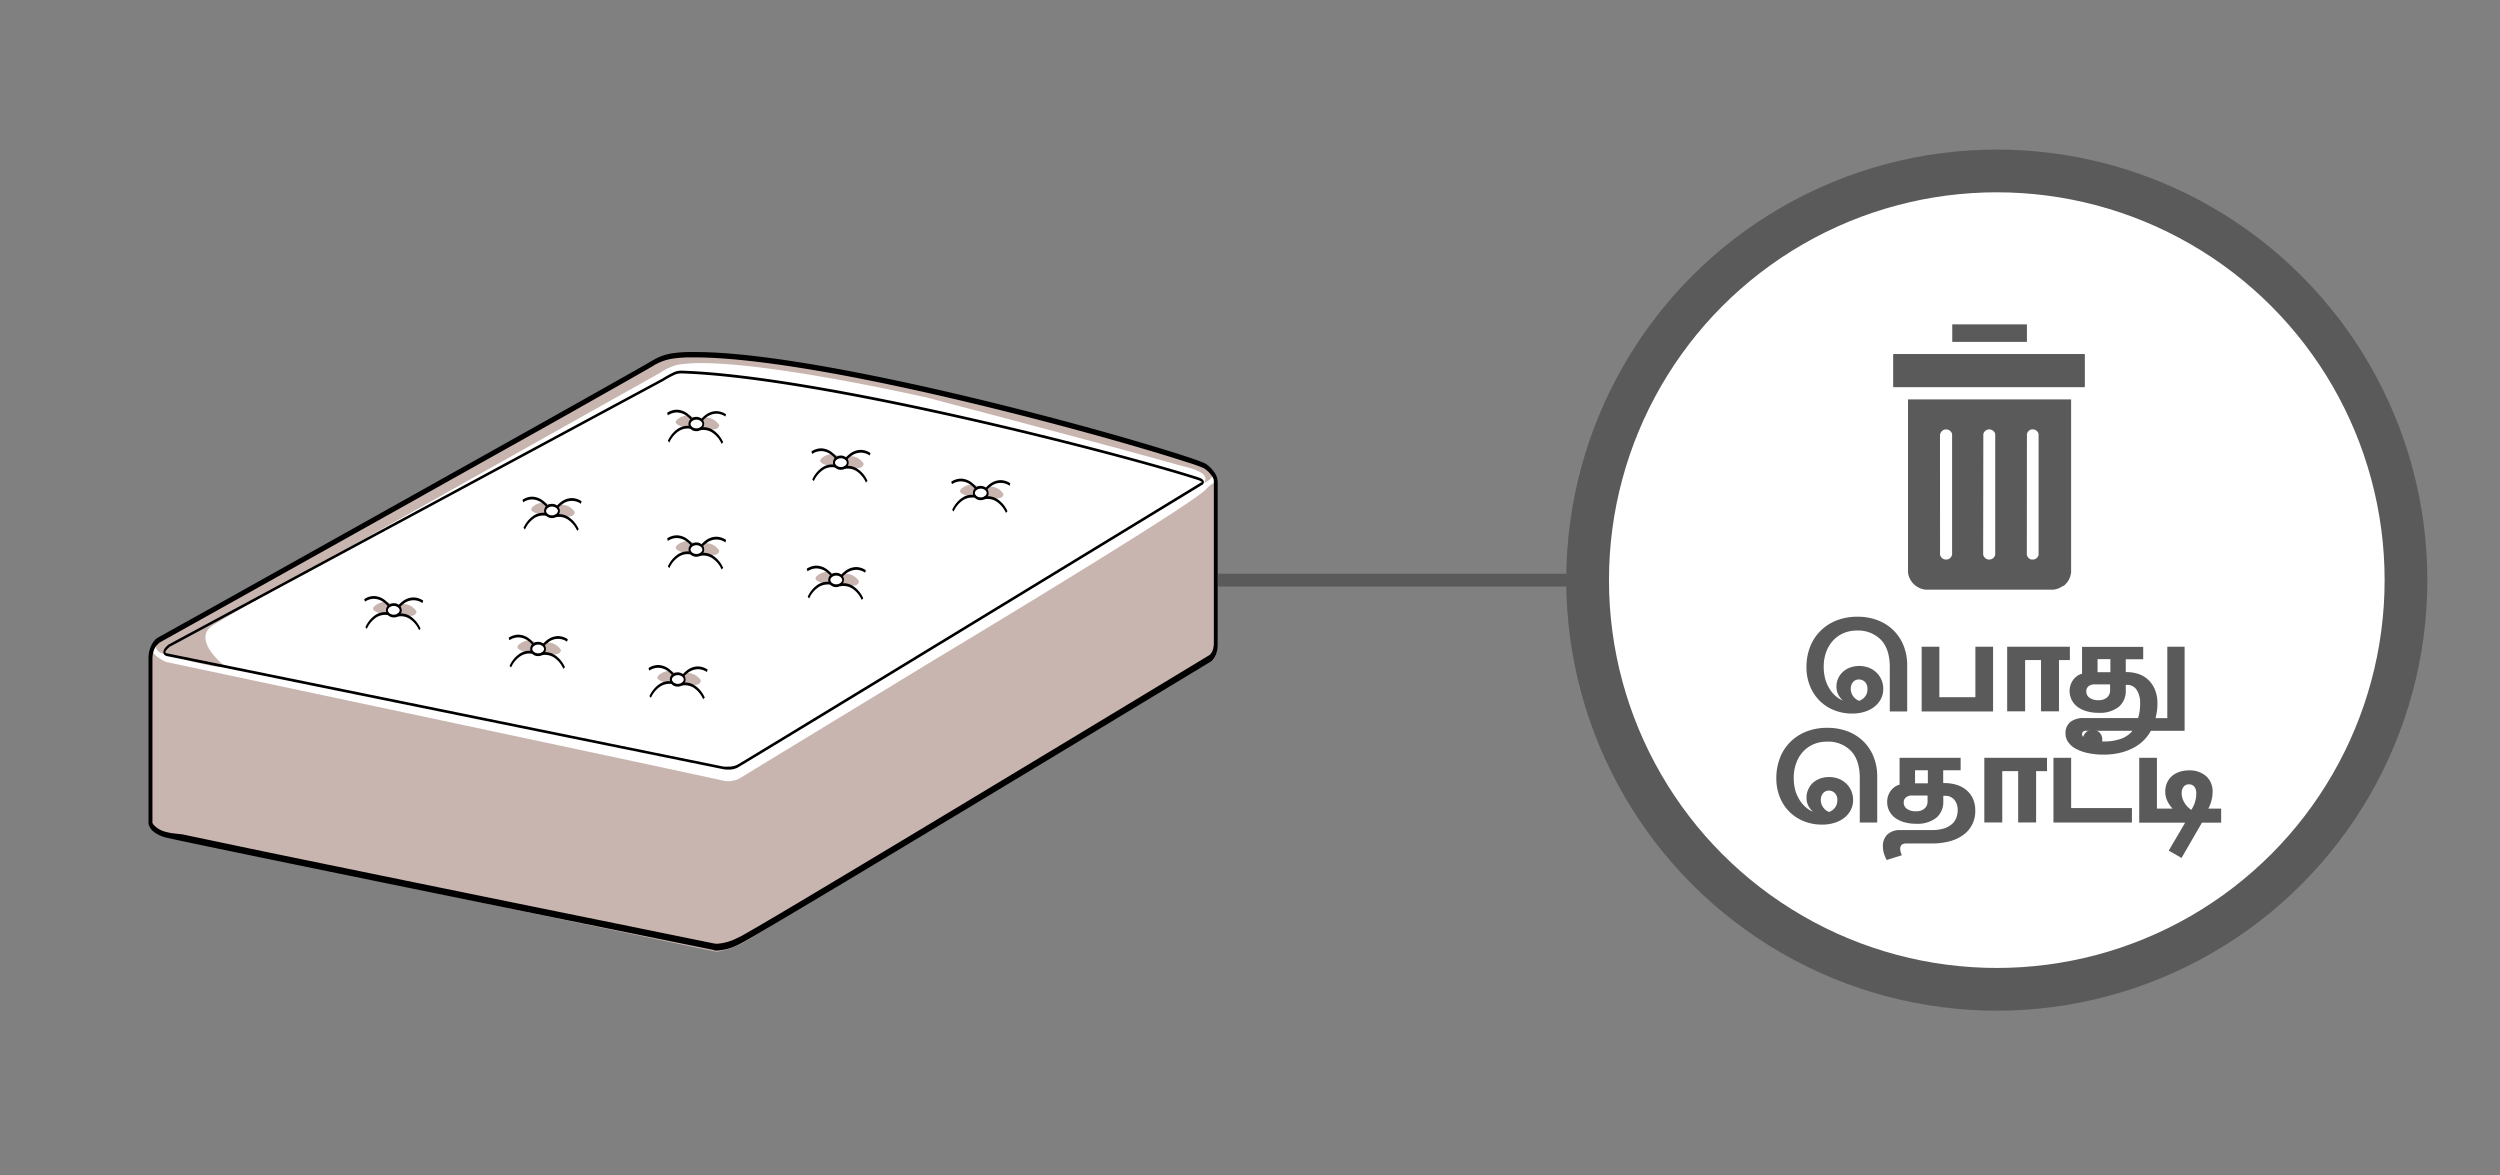 <svg xmlns="http://www.w3.org/2000/svg" xmlns:xlink="http://www.w3.org/1999/xlink" viewBox="0 0 585 275"><rect x="0" y="0" width="585" height="275" fill="#808080" stroke="none"/><defs><style>.cls-1{fill:#5a5a5a;}.cls-2,.cls-5{fill:#fff;}.cls-3{fill:#c9b5af;}.cls-4{fill:none;stroke-width:3px;}.cls-4,.cls-5{stroke:#5a5a5a;stroke-miterlimit:10;}.cls-5{stroke-width:10px;}.cls-6{clip-path:url(#clip-path);}</style><clipPath id="clip-path"><rect class="cls-1" x="443.04" y="82.86" width="44.76" height="7.74"/></clipPath></defs><title>3.whattodo 585x275px-22</title><g id="Layer_74" data-name="Layer 74"><path class="cls-2" d="M36.93,149.92s-1.85,1.1-1.78,4.44,0,38.23,0,38.23.22,1.72,3.52,2.69,128.39,26.38,128.39,26.38,1.37.75,6-1.4,110.2-66.09,110.2-66.09,1.36-.81,1.33-3.55V112.84s.33-1.56-2.37-3.63-87-26.62-120.5-26.19c-2.19,0-5.8.07-8.68,1.84C148.66,87.55,36.93,149.92,36.93,149.92Z"/><path class="cls-3" d="M35.38,193.23s1,2.06,2.73,2.38,129.61,27.13,129.61,27.13a21.74,21.74,0,0,0,6-2.05c2.37-1.4,110.21-66.28,110.21-66.28s1.08-1,.92-4.68-.11-36.25-.11-36.25-.21-1.5-2.53,1c-3.48,3.85-63.71,40-63.71,40l-45.64,27.78a5.81,5.81,0,0,1-3.71.4c-1.85-.53-130.3-27.77-130.3-27.77s-3.13-1.37-3.29-2.87a18.37,18.37,0,0,0-.24,5.05C35.63,163.36,35.38,193.23,35.38,193.23Z"/><path class="cls-3" d="M52.25,155.57s-7.46-6-2.44-9.26S154.46,87.25,154.46,87.25a12.77,12.77,0,0,1,4-1.86C171.94,82.78,217,93.06,217,93.06s44.34,11.65,58.53,15.69c2.08.59,8.11,1.67,6.17,4.25,0,0,2.33-.7,2.05-2.53,0,0-.11-1.61-8.65-3.66,0,0-82.75-25-115-23.76a12.91,12.91,0,0,0-6.3,1.61L36.82,150.3s-1.51,2.15,2.15,2.9C39,153.2,54,157.51,52.25,155.57Z"/><path d="M36.93,149.92l-.16-.6a3.62,3.62,0,0,0-1,1.07,5.39,5.39,0,0,0-.7,1.5,7.55,7.55,0,0,0-.32,2.28v.21h0c0,.59,0,2.24,0,4.54s0,5.23,0,8.41c0,5.57,0,11.88,0,16.8,0,2.46,0,4.58,0,6.07v2.51a2.17,2.17,0,0,0,.14.5,3.61,3.61,0,0,0,1,1.36,7.39,7.39,0,0,0,2.7,1.35l.68.16c2.59.6,11.86,2.53,24.32,5.1C101,208.89,167,222.3,167,222.3l0-.64-.15.6a2,2,0,0,0,1,.17,13,13,0,0,0,5.26-1.55l.74-.39c2.61-1.44,10.74-6.25,21.49-12.68,32.25-19.29,88-53,88-53h0a2.73,2.73,0,0,0,.82-.88,5.22,5.22,0,0,0,.54-1.26,7.35,7.35,0,0,0,.24-1.91v-.11h0V112.84h-.43l.41.19a2,2,0,0,0,0-.37,3.66,3.66,0,0,0-.47-1.68,7.76,7.76,0,0,0-2.15-2.35l-.23-.15c-.35-.18-1-.42-1.84-.75-3.31-1.19-10.34-3.37-19.53-6C247,97.85,228.36,93,210.21,89.14s-35.79-6.77-47.63-6.77h-.89a28.32,28.32,0,0,0-4.12.27,12.35,12.35,0,0,0-4.72,1.62l-2,1.16c-7.93,4.53-36.45,20.51-63,35.34L52.37,140.61,41,146.94l-3.15,1.76-1.1.61h0l.16.6.15.61S65,134.93,93.49,119c14.24-8,28.61-16,39.7-22.23L146.92,89l4.22-2.4c1.06-.6,1.75-1,2-1.18a12.06,12.06,0,0,1,4.48-1.53,28.35,28.35,0,0,1,4-.26h.88c8.49,0,20,1.51,32.65,3.8,18.89,3.45,40.12,8.66,56.87,13.2,8.37,2.27,15.63,4.38,20.91,6,2.64.81,4.78,1.51,6.33,2,.77.27,1.4.5,1.85.68.23.09.41.18.55.24l.25.14a6.75,6.75,0,0,1,1.87,2,3.48,3.48,0,0,1,.24.6,1.66,1.66,0,0,1,0,.27v0h0l.2,0-.19-.09a.18.18,0,0,0,0,0l.2,0-.19-.09,0,.1v37.89h0v.09a5.34,5.34,0,0,1-.18,1.42,3,3,0,0,1-.57,1.14,1.21,1.21,0,0,1-.24.23.22.22,0,0,1-.06.05h0l.1.37-.1-.37h0l.1.37-.1-.37h0l-.31.19c-3.1,1.87-29.46,17.83-55.6,33.57-13.07,7.88-26.09,15.7-36.11,21.68-5,3-9.28,5.52-12.43,7.37-1.58.93-2.87,1.68-3.84,2.23s-1.62.92-1.88,1a12.46,12.46,0,0,1-5,1.5,2.2,2.2,0,0,1-.57-.06l-.1,0h0l-.06.29.07-.29h0l-.06.29.07-.29,0,0h-.05l-19.6-4c-17.66-3.59-44.24-9-66.71-13.62-11.24-2.3-21.45-4.4-29-6l-9.14-1.92L40,194.94l-1.23-.29A5.61,5.61,0,0,1,36,193.06a2.06,2.06,0,0,1-.34-.53.33.33,0,0,1,0-.1h0l-.19.09.19-.06v0l-.19.09.19-.06-.42.13h.43s0-14.12,0-25.26c0-3.18,0-6.12,0-8.42s0-3.94,0-4.57h0v-.17a6,6,0,0,1,.24-1.74,3.85,3.85,0,0,1,.81-1.49,2.49,2.49,0,0,1,.34-.33l.09-.07,0,0h0l-.07-.25.07.25h0l-.07-.25.07.25-.16-.6.15.61Z"/><path d="M39.55,151.1l-.1-.28a4.25,4.25,0,0,0-.57.52,3.16,3.16,0,0,0-.42.53,1.87,1.87,0,0,0-.15.32,1.3,1.3,0,0,0-.07.41,1,1,0,0,0,.06.34.87.87,0,0,0,.28.37,1.39,1.39,0,0,0,.44.21h0L169.28,180h0a6.59,6.59,0,0,0,1.12.09,4.9,4.9,0,0,0,2.13-.42l.14-.09c1.13-.65,8.46-5.1,18.84-11.41,31.13-18.93,89.61-54.6,89.61-54.6l-.08-.3.06.31a1.48,1.48,0,0,0,.26-.15,1.25,1.25,0,0,0,.2-.2.68.68,0,0,0,.09-.17.67.67,0,0,0,.05-.26.7.7,0,0,0-.12-.4,1.21,1.21,0,0,0-.44-.39,5.2,5.2,0,0,0-.84-.35c-8.82-2.85-30.86-8.83-54.79-14.23s-49.75-10.2-66.14-10.7h-.1a4.16,4.16,0,0,0-1.74.45,25.41,25.41,0,0,0-2.5,1.38l.08.3-.07-.3L39.46,150.81h0l.1.28.07.31L155.19,89.16h0a24.86,24.86,0,0,1,2.46-1.36,3.85,3.85,0,0,1,1.62-.42h.09c16.35.5,42.16,5.3,66.09,10.69s45.95,11.37,54.76,14.22a3.22,3.22,0,0,1,.92.42.61.61,0,0,1,.14.13h0l.06,0h-.07v0l.06,0h0l-.06-.06v.06h.07l-.06-.06v0h0v0a.85.85,0,0,1-.17.14l-.09,0H281l-16.79,10.24c-15.11,9.21-37.82,23.06-56.87,34.65l-24.42,14.86-7.52,4.56-2.12,1.28-.6.35-.25.14a4.56,4.56,0,0,1-2,.39,7.47,7.47,0,0,1-.77,0l-.23,0h-.07l0,.32,0-.32L39.09,152.88l0,.32,0-.31a.83.83,0,0,1-.39-.21l0-.06v0a.24.24,0,0,1,0-.1,1.27,1.27,0,0,1,.21-.36,3.48,3.48,0,0,1,.48-.52l.19-.17.06,0,0,0-.1-.29.07.31Z"/><path class="cls-3" d="M97.46,143.07s0,1.05-1.37,1.05-6.14-.44-6.14-.44-2-.21-2.58-1,2.13-2.22,3.34-1.74,1.94,1,2.88.49A3.65,3.65,0,0,1,97.46,143.07Z"/><ellipse class="cls-2" cx="92.12" cy="142.82" rx="1.61" ry="1.35"/><path d="M93.73,142.82h-.21a.68.68,0,0,1-.09.32,1.15,1.15,0,0,1-.49.49,1.66,1.66,0,0,1-.82.21,1.58,1.58,0,0,1-1-.36,1,1,0,0,1-.28-.34.66.66,0,0,1-.08-.32.67.67,0,0,1,.08-.33,1.21,1.21,0,0,1,.49-.49,1.7,1.7,0,0,1,.83-.21,1.62,1.62,0,0,1,1,.36,1,1,0,0,1,.28.34.68.68,0,0,1,.09.33H94a1.63,1.63,0,0,0-.17-.72,1.7,1.7,0,0,0-.68-.7,2,2,0,0,0-1-.25,2,2,0,0,0-1.25.43,1.62,1.62,0,0,0-.58,1.24,1.56,1.56,0,0,0,.17.72,1.67,1.67,0,0,0,.68.69,2,2,0,0,0,1,.25,1.91,1.91,0,0,0,1.24-.43,1.74,1.74,0,0,0,.42-.51,1.7,1.7,0,0,0,.17-.72Z"/><path d="M98.4,147.09A6.65,6.65,0,0,0,96,144.18a4.14,4.14,0,0,0-2.18-.63,3.18,3.18,0,0,0-.87.11l.08.63h0a3.38,3.38,0,0,1,.78-.09,3.85,3.85,0,0,1,2,.58,6.07,6.07,0,0,1,2.26,2.69l.35-.38Z"/><path d="M99,140.52a4.17,4.17,0,0,0-2.27-.72,4.28,4.28,0,0,0-2.63,1,5.61,5.61,0,0,0-1,1l.29.48h0a5.5,5.5,0,0,1,1-.94,3.63,3.63,0,0,1,4.47-.21l.17-.59Z"/><path d="M91.12,141.47a5.47,5.47,0,0,0-1-1,4.34,4.34,0,0,0-2.63-1,4.08,4.08,0,0,0-2.26.73l.17.59a3.79,3.79,0,0,1,2.09-.67,4,4,0,0,1,2.43.92,6.39,6.39,0,0,1,.68.63,2,2,0,0,1,.17.2l0,.06h0l.29-.47Z"/><path d="M91,143.34a3.4,3.4,0,0,0-.88-.11,4.21,4.21,0,0,0-2.18.62,6.67,6.67,0,0,0-2.44,2.92l.34.38a6.23,6.23,0,0,1,2.26-2.7,3.92,3.92,0,0,1,2-.57,2.75,2.75,0,0,1,.58.05l.16,0h0l.09-.63Z"/><path class="cls-3" d="M131.26,152.11s0,1-1.37,1-6.13-.44-6.13-.44-2-.2-2.59-1,2.13-2.22,3.34-1.74,1.94,1.05,2.88.49A3.65,3.65,0,0,1,131.26,152.11Z"/><ellipse class="cls-2" cx="125.92" cy="151.86" rx="1.61" ry="1.35"/><path d="M127.53,151.86h-.21a.75.75,0,0,1-.09.33,1.16,1.16,0,0,1-.48.48,1.7,1.7,0,0,1-.83.21,1.63,1.63,0,0,1-1-.35,1.4,1.4,0,0,1-.28-.34.72.72,0,0,1-.08-.33.7.7,0,0,1,.08-.33,1.21,1.21,0,0,1,.49-.49,1.7,1.7,0,0,1,.83-.21,1.67,1.67,0,0,1,1,.36.94.94,0,0,1,.27.34.71.71,0,0,1,.09.33h.43a1.63,1.63,0,0,0-.17-.72,1.7,1.7,0,0,0-.68-.7,2,2,0,0,0-1-.25,2,2,0,0,0-1.25.43,1.63,1.63,0,0,0-.41.52,1.5,1.5,0,0,0-.17.72,1.56,1.56,0,0,0,.17.72,1.76,1.76,0,0,0,.68.7,2,2,0,0,0,1,.25,1.9,1.9,0,0,0,1.24-.44,1.74,1.74,0,0,0,.42-.51,1.7,1.7,0,0,0,.17-.72Z"/><path d="M132.2,156.13a6.65,6.65,0,0,0-2.45-2.91,4.21,4.21,0,0,0-2.18-.62,3.48,3.48,0,0,0-.87.1l.09.64h0a2.61,2.61,0,0,1,.78-.1,3.85,3.85,0,0,1,2,.58,6.07,6.07,0,0,1,2.26,2.69l.35-.38Z"/><path d="M132.83,149.56a4.17,4.17,0,0,0-2.27-.72,4.36,4.36,0,0,0-2.63,1,5.61,5.61,0,0,0-1,1l.29.48h0a4.82,4.82,0,0,1,1-.95,3.63,3.63,0,0,1,4.47-.21l.17-.59Z"/><path d="M124.92,150.51a5.61,5.61,0,0,0-1-1,4.25,4.25,0,0,0-2.63-1,4.14,4.14,0,0,0-2.26.72l.17.59a3.79,3.79,0,0,1,2.09-.67,4,4,0,0,1,2.43.92,6.39,6.39,0,0,1,.68.63l.18.2,0,.06h0l.29-.48Z"/><path d="M124.75,152.38a3.27,3.27,0,0,0-.87-.11,4.17,4.17,0,0,0-2.19.63,6.58,6.58,0,0,0-2.44,2.91l.35.38a6,6,0,0,1,2.26-2.69,3.81,3.81,0,0,1,2-.58,2.72,2.72,0,0,1,.57.05l.16,0h0l.09-.63Z"/><path class="cls-3" d="M164,159.22s0,1.05-1.37,1.05-6.14-.45-6.14-.45-2-.2-2.58-1,2.12-2.22,3.34-1.73,1.93,1,2.87.48A3.68,3.68,0,0,1,164,159.22Z"/><ellipse class="cls-2" cx="158.64" cy="158.96" rx="1.61" ry="1.35"/><path d="M160.26,159H160a.7.7,0,0,1-.08.33,1.27,1.27,0,0,1-.49.49,1.7,1.7,0,0,1-.83.2,1.56,1.56,0,0,1-1-.35,1,1,0,0,1-.28-.34.71.71,0,0,1-.09-.33.75.75,0,0,1,.09-.33,1.19,1.19,0,0,1,.49-.48,1.66,1.66,0,0,1,.82-.21,1.63,1.63,0,0,1,1,.35,1.2,1.2,0,0,1,.28.34.72.72,0,0,1,.08.33h.43a1.56,1.56,0,0,0-.17-.72,1.64,1.64,0,0,0-.68-.7,2,2,0,0,0-1-.25,1.91,1.91,0,0,0-1.24.44,1.74,1.74,0,0,0-.42.51,1.7,1.7,0,0,0-.17.72,1.63,1.63,0,0,0,.17.72,1.7,1.7,0,0,0,.68.7,2,2,0,0,0,1,.25,2,2,0,0,0,1.25-.43,1.62,1.62,0,0,0,.58-1.24Z"/><path d="M164.92,163.24a6.67,6.67,0,0,0-2.44-2.92,4.24,4.24,0,0,0-2.19-.62,2.84,2.84,0,0,0-.87.11l.09.63h0a3,3,0,0,1,.78-.09,3.93,3.93,0,0,1,2,.57,6.17,6.17,0,0,1,2.25,2.69l.35-.37Z"/><path d="M165.55,156.67a4.08,4.08,0,0,0-2.26-.73,4.31,4.31,0,0,0-2.63,1,5.47,5.47,0,0,0-1,1l.29.47h0a5.49,5.49,0,0,1,1-.95,4,4,0,0,1,2.38-.87,3.79,3.79,0,0,1,2.09.67l.17-.59Z"/><path d="M157.65,157.61a6,6,0,0,0-1-1,4.36,4.36,0,0,0-2.63-1,4.17,4.17,0,0,0-2.27.72l.17.6a3.82,3.82,0,0,1,2.1-.67,4,4,0,0,1,2.43.91,6.39,6.39,0,0,1,.68.63l.17.21,0,0v0h0l.29-.48Z"/><path d="M157.47,159.48a3.48,3.48,0,0,0-.87-.1,4.21,4.21,0,0,0-2.18.62,6.65,6.65,0,0,0-2.45,2.91l.35.38a6.07,6.07,0,0,1,2.26-2.69,4,4,0,0,1,2-.58,3.9,3.9,0,0,1,.58,0l.16,0h0l.09-.64Z"/><path class="cls-3" d="M134.49,119.82s0,1.05-1.37,1.05-6.13-.44-6.13-.44-2-.21-2.59-1,2.13-2.22,3.34-1.74,1.94,1,2.88.49A3.65,3.65,0,0,1,134.49,119.82Z"/><ellipse class="cls-2" cx="129.15" cy="119.57" rx="1.61" ry="1.35"/><path d="M130.76,119.57h-.21a.68.68,0,0,1-.09.32,1.1,1.1,0,0,1-.49.49,1.66,1.66,0,0,1-.82.21,1.58,1.58,0,0,1-1-.36,1,1,0,0,1-.28-.34.66.66,0,0,1-.08-.32.67.67,0,0,1,.08-.33,1.21,1.21,0,0,1,.49-.49,1.7,1.7,0,0,1,.83-.21,1.62,1.62,0,0,1,1,.36.88.88,0,0,1,.28.34.68.68,0,0,1,.09.33H131a1.63,1.63,0,0,0-.17-.72,1.7,1.7,0,0,0-.68-.7,2,2,0,0,0-1-.25,2,2,0,0,0-1.25.43,1.63,1.63,0,0,0-.41.52,1.59,1.59,0,0,0,0,1.43,1.64,1.64,0,0,0,.68.7,2,2,0,0,0,1,.25,1.89,1.89,0,0,0,1.24-.43,1.66,1.66,0,0,0,.42-.52,1.62,1.62,0,0,0,.17-.71Z"/><path d="M135.43,123.84a6.65,6.65,0,0,0-2.45-2.91,4.14,4.14,0,0,0-2.18-.63,3.18,3.18,0,0,0-.87.11l.09.63h0a3.38,3.38,0,0,1,.78-.09,3.85,3.85,0,0,1,2,.58,6.07,6.07,0,0,1,2.26,2.69l.35-.38Z"/><path d="M136.06,117.27a4.17,4.17,0,0,0-2.27-.72,4.28,4.28,0,0,0-2.63,1,5.61,5.61,0,0,0-1,1l.29.48h0a5.25,5.25,0,0,1,1-.94,3.63,3.63,0,0,1,4.47-.21l.17-.59Z"/><path d="M128.15,118.22a5.47,5.47,0,0,0-1-1,4.34,4.34,0,0,0-2.63-1,4.08,4.08,0,0,0-2.26.73l.17.59a3.79,3.79,0,0,1,2.09-.67,4,4,0,0,1,2.43.92,6.39,6.39,0,0,1,.68.63l.18.2s0,0,0,.06h0l.29-.47Z"/><path d="M128,120.09a3.27,3.27,0,0,0-.87-.11,4.24,4.24,0,0,0-2.19.62,6.67,6.67,0,0,0-2.44,2.92l.35.38a6.15,6.15,0,0,1,2.25-2.7,3.93,3.93,0,0,1,2-.57,2.72,2.72,0,0,1,.57.05l.16,0h0l.09-.63Z"/><path class="cls-3" d="M168.3,128.86s0,1-1.38,1-6.13-.44-6.13-.44-2-.2-2.59-1,2.13-2.22,3.34-1.74,1.94,1,2.88.49A3.66,3.66,0,0,1,168.3,128.86Z"/><ellipse class="cls-2" cx="162.95" cy="128.61" rx="1.61" ry="1.35"/><path d="M164.56,128.61h-.21a.88.88,0,0,1-.08.33,1.26,1.26,0,0,1-.49.48,1.7,1.7,0,0,1-.83.21,1.65,1.65,0,0,1-1-.35,1.4,1.4,0,0,1-.28-.34.72.72,0,0,1-.08-.33.7.7,0,0,1,.08-.33,1.21,1.21,0,0,1,.49-.49,1.7,1.7,0,0,1,.83-.21,1.65,1.65,0,0,1,1,.36,1.1,1.1,0,0,1,.28.34.84.84,0,0,1,.08.33h.43a1.63,1.63,0,0,0-.17-.72,1.7,1.7,0,0,0-.68-.7,2,2,0,0,0-2.23.18,1.78,1.78,0,0,0-.41.52,1.63,1.63,0,0,0-.17.72,1.7,1.7,0,0,0,.17.72,1.76,1.76,0,0,0,.68.7,2,2,0,0,0,2.23-.19,1.88,1.88,0,0,0,.41-.51,1.7,1.7,0,0,0,.17-.72Z"/><path d="M169.23,132.88a6.65,6.65,0,0,0-2.45-2.91,4.19,4.19,0,0,0-2.18-.62,3.58,3.58,0,0,0-.87.1l.09.64h0a3.49,3.49,0,0,1,.78-.09,3.83,3.83,0,0,1,2,.58,6.07,6.07,0,0,1,2.26,2.69l.35-.38Z"/><path d="M169.86,126.31a4.17,4.17,0,0,0-2.27-.72,4.25,4.25,0,0,0-2.62,1,5.49,5.49,0,0,0-1,1l.3.48h0a5.25,5.25,0,0,1,1-.94,3.63,3.63,0,0,1,4.47-.21l.17-.59Z"/><path d="M162,127.26a5.61,5.61,0,0,0-1-1,4.25,4.25,0,0,0-2.62-1,4.15,4.15,0,0,0-2.27.72l.17.59a3.82,3.82,0,0,1,2.1-.67,4,4,0,0,1,2.42.92,4.88,4.88,0,0,1,.68.63l.18.2,0,.06h0l.29-.47Z"/><path d="M161.78,129.13a3.27,3.27,0,0,0-.87-.11,4.12,4.12,0,0,0-2.18.63,6.53,6.53,0,0,0-2.45,2.91l.35.38a6.07,6.07,0,0,1,2.26-2.69,3.81,3.81,0,0,1,2-.58,2.9,2.9,0,0,1,.58.05l.15,0h.05l.09-.63Z"/><path class="cls-3" d="M201,136s0,1.05-1.37,1.05-6.14-.45-6.14-.45-2-.2-2.58-1,2.13-2.22,3.34-1.73,1.93,1,2.88.48A3.66,3.66,0,0,1,201,136Z"/><ellipse class="cls-2" cx="195.67" cy="135.71" rx="1.61" ry="1.35"/><path d="M197.29,135.71h-.22a.7.7,0,0,1-.08.33,1.27,1.27,0,0,1-.49.49,1.82,1.82,0,0,1-.83.2,1.56,1.56,0,0,1-1-.35,1,1,0,0,1-.28-.34.7.7,0,0,1-.08-.33.72.72,0,0,1,.08-.33,1.26,1.26,0,0,1,.49-.48,1.66,1.66,0,0,1,.82-.21,1.63,1.63,0,0,1,1,.35,1.2,1.2,0,0,1,.28.34.72.72,0,0,1,.08.33h.43a1.56,1.56,0,0,0-.17-.72,1.59,1.59,0,0,0-.68-.7,2,2,0,0,0-1-.25,1.91,1.91,0,0,0-1.24.44,1.63,1.63,0,0,0-.59,1.23,1.51,1.51,0,0,0,.18.72,1.59,1.59,0,0,0,.68.7,2,2,0,0,0,2.22-.18,1.62,1.62,0,0,0,.58-1.24Z"/><path d="M202,140a6.7,6.7,0,0,0-2.44-2.91,4.21,4.21,0,0,0-2.18-.62,3,3,0,0,0-.88.11l.09.63h0a3,3,0,0,1,.79-.09,3.92,3.92,0,0,1,2,.57,6.25,6.25,0,0,1,2.26,2.69L202,140Z"/><path d="M202.58,133.41a4.14,4.14,0,0,0-2.26-.72,4.34,4.34,0,0,0-2.63,1,5.47,5.47,0,0,0-1,1l.29.47h0a5.34,5.34,0,0,1,1-.95,4,4,0,0,1,2.37-.87,3.79,3.79,0,0,1,2.09.67l.17-.6Z"/><path d="M194.68,134.36a6,6,0,0,0-1-1,4.34,4.34,0,0,0-2.63-1,4.17,4.17,0,0,0-2.27.72l.17.6a3.82,3.82,0,0,1,2.1-.67,4,4,0,0,1,2.43.91,6.39,6.39,0,0,1,.68.63l.17.21,0,0v0h0l.29-.48Z"/><path d="M194.5,136.23a3.48,3.48,0,0,0-.87-.1,4.21,4.21,0,0,0-2.18.62,6.65,6.65,0,0,0-2.45,2.91l.35.38a6.07,6.07,0,0,1,2.26-2.69,4,4,0,0,1,2-.58,3.78,3.78,0,0,1,.58,0l.16,0h0l.08-.64Z"/><path class="cls-3" d="M168.3,99.48s0,1-1.38,1-6.13-.45-6.13-.45-2-.2-2.59-1,2.13-2.22,3.34-1.73,1.94,1,2.88.48A3.68,3.68,0,0,1,168.3,99.48Z"/><ellipse class="cls-2" cx="162.95" cy="99.22" rx="1.61" ry="1.35"/><path d="M164.56,99.22h-.21a.84.84,0,0,1-.08.33,1.27,1.27,0,0,1-.49.49,1.82,1.82,0,0,1-.83.2,1.59,1.59,0,0,1-1-.35,1.1,1.1,0,0,1-.28-.34.7.7,0,0,1-.08-.33.72.72,0,0,1,.08-.33,1.26,1.26,0,0,1,.49-.48,1.7,1.7,0,0,1,.83-.21,1.65,1.65,0,0,1,1,.35,1.4,1.4,0,0,1,.28.34.88.88,0,0,1,.08.33h.43a1.61,1.61,0,0,0-.85-1.42,2,2,0,0,0-1-.25,1.94,1.94,0,0,0-1.25.44,1.88,1.88,0,0,0-.41.51,1.7,1.7,0,0,0-.17.72,1.63,1.63,0,0,0,.17.72,1.7,1.7,0,0,0,.68.7,2,2,0,0,0,2.23-.18,1.78,1.78,0,0,0,.41-.52,1.63,1.63,0,0,0,.17-.72Z"/><path d="M169.23,103.49a6.77,6.77,0,0,0-2.45-2.91,4.19,4.19,0,0,0-2.18-.62,2.84,2.84,0,0,0-.87.11l.09.63h0a2.91,2.91,0,0,1,.78-.09,3.9,3.9,0,0,1,2,.57,6.18,6.18,0,0,1,2.26,2.69l.35-.38Z"/><path d="M169.86,96.92a4.17,4.17,0,0,0-2.27-.72,4.31,4.31,0,0,0-2.62,1,5.35,5.35,0,0,0-1,1l.3.47h0a5.49,5.49,0,0,1,1-1,4,4,0,0,1,2.37-.87,3.82,3.82,0,0,1,2.1.67l.17-.6Z"/><path d="M162,97.87a6,6,0,0,0-1-1,4.31,4.31,0,0,0-2.62-1,4.15,4.15,0,0,0-2.27.72l.17.6a3.82,3.82,0,0,1,2.1-.67,3.94,3.94,0,0,1,2.42.91,4.88,4.88,0,0,1,.68.63l.18.21,0,0v0h0l.29-.48Z"/><path d="M161.78,99.74a3.58,3.58,0,0,0-.87-.1,4.19,4.19,0,0,0-2.18.62,6.53,6.53,0,0,0-2.45,2.91l.35.38a6.07,6.07,0,0,1,2.26-2.69,3.71,3.71,0,0,1,2.6-.53l.15,0h.05l.09-.64Z"/><path class="cls-3" d="M202.1,108.52s0,1-1.37,1-6.14-.45-6.14-.45-2-.2-2.58-1,2.12-2.22,3.33-1.74,1.94,1.05,2.88.48A3.68,3.68,0,0,1,202.1,108.52Z"/><ellipse class="cls-2" cx="196.75" cy="108.26" rx="1.61" ry="1.35"/><path d="M198.37,108.26h-.22a.7.7,0,0,1-.08.33,1.21,1.21,0,0,1-.49.49,1.7,1.7,0,0,1-.83.21,1.67,1.67,0,0,1-1-.36,1.1,1.1,0,0,1-.28-.34.84.84,0,0,1-.08-.33.79.79,0,0,1,.08-.32,1.21,1.21,0,0,1,.49-.49,1.7,1.7,0,0,1,.83-.21,1.65,1.65,0,0,1,1,.35,1.27,1.27,0,0,1,.28.35.66.66,0,0,1,.08.32h.43a1.7,1.7,0,0,0-.17-.72,1.74,1.74,0,0,0-.68-.69,2,2,0,0,0-2.23.18,1.88,1.88,0,0,0-.41.51,1.7,1.7,0,0,0-.17.72,1.63,1.63,0,0,0,.17.72,1.7,1.7,0,0,0,.68.7,2,2,0,0,0,2.23-.18,1.62,1.62,0,0,0,.58-1.24Z"/><path d="M203,112.54a6.59,6.59,0,0,0-2.45-2.91,4.12,4.12,0,0,0-2.18-.63,3.27,3.27,0,0,0-.87.11l.09.63h0a3,3,0,0,1,.78-.09,3.88,3.88,0,0,1,2,.57,6.16,6.16,0,0,1,2.26,2.7l.35-.38Z"/><path d="M203.66,106a4.11,4.11,0,0,0-2.27-.73,4.25,4.25,0,0,0-2.62,1,5.26,5.26,0,0,0-1,1l.29.47h0a5.49,5.49,0,0,1,1-.95,4,4,0,0,1,2.37-.87,3.82,3.82,0,0,1,2.1.67l.17-.59Z"/><path d="M195.76,106.91a6.36,6.36,0,0,0-1-1,4.31,4.31,0,0,0-2.62-1,4.17,4.17,0,0,0-2.27.72l.17.6a3.82,3.82,0,0,1,2.1-.67,3.94,3.94,0,0,1,2.42.91,4.33,4.33,0,0,1,.68.64l.18.2,0,.05v0h0l.3-.47Z"/><path d="M195.58,108.79a2.84,2.84,0,0,0-.87-.11,4.19,4.19,0,0,0-2.18.62,6.59,6.59,0,0,0-2.45,2.91l.35.38a6.18,6.18,0,0,1,2.26-2.69,3.71,3.71,0,0,1,2.6-.53l.15,0h.05l.09-.63Z"/><path class="cls-3" d="M234.82,115.62s0,1-1.37,1-6.14-.44-6.14-.44-2-.2-2.58-1,2.13-2.22,3.34-1.74,1.94,1,2.88.49A3.65,3.65,0,0,1,234.82,115.62Z"/><ellipse class="cls-2" cx="229.48" cy="115.37" rx="1.61" ry="1.35"/><path d="M231.09,115.37h-.21a.75.75,0,0,1-.09.33,1.19,1.19,0,0,1-.49.48,1.66,1.66,0,0,1-.82.21,1.63,1.63,0,0,1-1-.35,1.2,1.2,0,0,1-.28-.34.72.72,0,0,1-.08-.33.7.7,0,0,1,.08-.33,1.21,1.21,0,0,1,.49-.49,1.7,1.7,0,0,1,.83-.21,1.62,1.62,0,0,1,1,.36,1,1,0,0,1,.28.34.71.71,0,0,1,.09.33h.43a1.63,1.63,0,0,0-.17-.72,1.66,1.66,0,0,0-.69-.7,2,2,0,0,0-2.22.18,1.62,1.62,0,0,0-.58,1.24,1.56,1.56,0,0,0,.17.72,1.7,1.7,0,0,0,.68.7,2,2,0,0,0,1,.25,1.91,1.91,0,0,0,1.24-.44,1.74,1.74,0,0,0,.42-.51,1.7,1.7,0,0,0,.17-.72Z"/><path d="M235.76,119.64a6.65,6.65,0,0,0-2.45-2.91,4.21,4.21,0,0,0-2.18-.62,3.48,3.48,0,0,0-.87.1l.08.64h0a2.61,2.61,0,0,1,.78-.1,3.85,3.85,0,0,1,2,.58,6.07,6.07,0,0,1,2.26,2.69l.35-.38Z"/><path d="M236.39,113.07a4.17,4.17,0,0,0-2.27-.72,4.34,4.34,0,0,0-2.63,1,5.61,5.61,0,0,0-1,1l.29.48h0a5,5,0,0,1,1-.95,3.63,3.63,0,0,1,4.47-.21l.17-.59Z"/><path d="M228.48,114a5.61,5.61,0,0,0-1-1,4.28,4.28,0,0,0-2.63-1,4.14,4.14,0,0,0-2.26.72l.17.59a3.79,3.79,0,0,1,2.09-.67,4,4,0,0,1,2.43.92,6.39,6.39,0,0,1,.68.63c.08.08.13.16.17.2l.05.06h0l.29-.48Z"/><path d="M228.31,115.89a3.4,3.4,0,0,0-.88-.11,4.14,4.14,0,0,0-2.18.63,6.58,6.58,0,0,0-2.44,2.91l.34.38a6.13,6.13,0,0,1,2.26-2.69,3.85,3.85,0,0,1,2-.58,2.75,2.75,0,0,1,.58,0l.16,0h.05l.09-.63Z"/></g><g id="Layer_52" data-name="Layer 52"><line class="cls-4" x1="285" y1="135.75" x2="372" y2="135.75"/><circle class="cls-5" cx="467.25" cy="135.75" r="95.75"/><path class="cls-1" d="M456.83,75.9H474.3V80H456.83Z"/><path class="cls-1" d="M446.47,133.41a3.4,3.4,0,0,0,0,.45,3.47,3.47,0,0,0,.06.45c0,.14.07.29.11.43s.1.29.16.42.12.28.19.41.15.26.23.39l.27.36.3.33a3.17,3.17,0,0,0,.34.3,2.42,2.42,0,0,0,.36.27l.38.23.41.2.42.15.44.11.44.07.45,0h29l.45,0,.44-.07.43-.11.43-.15.4-.2.38-.23A2.42,2.42,0,0,0,483,137a2.35,2.35,0,0,0,.33-.3q.17-.17.3-.33a3.18,3.18,0,0,0,.27-.37c.08-.12.16-.25.23-.38s.13-.27.19-.41a3.52,3.52,0,0,0,.15-.42c0-.14.08-.29.11-.44a3.11,3.11,0,0,0,.06-.44c0-.15,0-.3,0-.45v-40H446.47Zm27.83-31.59a1.15,1.15,0,0,1,0-.26,2.58,2.58,0,0,1,.08-.26,1.71,1.71,0,0,1,.13-.23,1.22,1.22,0,0,1,.37-.37,1.12,1.12,0,0,1,.24-.13,1,1,0,0,1,.25-.08,1.15,1.15,0,0,1,.26,0,1.32,1.32,0,0,1,.28,0l.26.07a1.36,1.36,0,0,1,.24.13,1.18,1.18,0,0,1,.22.17,1.12,1.12,0,0,1,.18.2c.05.08.1.16.14.24a2.58,2.58,0,0,1,.08.26,2.51,2.51,0,0,1,0,.27v27.69a1.33,1.33,0,0,1,0,.28,1.38,1.38,0,0,1-.08.27,2,2,0,0,1-.13.25.91.91,0,0,1-.18.21,1.63,1.63,0,0,1-.47.32l-.27.08-.28,0a1.24,1.24,0,0,1-.27,0,1.34,1.34,0,0,1-.26-.09l-.24-.13-.2-.18a1.18,1.18,0,0,1-.17-.22,1.27,1.27,0,0,1-.2-.51,2.45,2.45,0,0,1,0-.27Zm-10.2,0a1.09,1.09,0,0,1,0-.26,1.14,1.14,0,0,1,.09-.26,1.76,1.76,0,0,1,.14-.23,1.12,1.12,0,0,1,.18-.2,1.73,1.73,0,0,1,.21-.17,1.34,1.34,0,0,1,.24-.12,1.25,1.25,0,0,1,.26-.07,1.23,1.23,0,0,1,.54,0,1.25,1.25,0,0,1,.26.07,1.34,1.34,0,0,1,.24.12,1.2,1.2,0,0,1,.21.17,1.12,1.12,0,0,1,.18.2,1.76,1.76,0,0,1,.14.23,1.14,1.14,0,0,1,.09.26,1.09,1.09,0,0,1,0,.26v27.69a1.32,1.32,0,0,1,0,.28,2.76,2.76,0,0,1-.08.27,1.16,1.16,0,0,1-.14.24,1,1,0,0,1-.18.22.91.91,0,0,1-.21.18,1.19,1.19,0,0,1-.25.13.92.92,0,0,1-.27.08,1.32,1.32,0,0,1-.56,0,.92.92,0,0,1-.27-.08,1.22,1.22,0,0,1-.46-.31,1,1,0,0,1-.18-.22,1.12,1.12,0,0,1-.13-.24,1.43,1.43,0,0,1-.09-.27,2.64,2.64,0,0,1,0-.28Zm-10.14,0a1.09,1.09,0,0,1,.05-.26,1.14,1.14,0,0,1,.09-.26,1.09,1.09,0,0,1,.14-.23,1.12,1.12,0,0,1,.18-.2,1.2,1.2,0,0,1,.21-.17,1.34,1.34,0,0,1,.24-.12,1.11,1.11,0,0,1,.26-.07,1.23,1.23,0,0,1,.54,0,1.25,1.25,0,0,1,.26.07l.24.12.21.17a1.12,1.12,0,0,1,.18.2,1.76,1.76,0,0,1,.14.23,1.14,1.14,0,0,1,.09.26,1.09,1.09,0,0,1,0,.26v27.69a2.64,2.64,0,0,1,0,.28,1.43,1.43,0,0,1-.09.27,1.49,1.49,0,0,1-.13.25,1.8,1.8,0,0,1-.39.39,1.49,1.49,0,0,1-.25.13,1.43,1.43,0,0,1-.27.09,1.32,1.32,0,0,1-.28,0,1.27,1.27,0,0,1-.28,0,1.43,1.43,0,0,1-.27-.09,1.19,1.19,0,0,1-.25-.13,1.24,1.24,0,0,1-.22-.18l-.18-.21c-.05-.08-.09-.17-.13-.25a2.76,2.76,0,0,1-.08-.27,1.33,1.33,0,0,1,0-.28Z"/><rect class="cls-1" x="443.04" y="82.86" width="44.76" height="7.74"/><g class="cls-6"><path class="cls-1" d="M475.66,82.89H443.08v7.65H488V82.89Z"/></g></g><g id="all_text" data-name="all text"><path class="cls-1" d="M434.67,144.31a13.2,13.2,0,0,1,4.52.76,10.66,10.66,0,0,1,3.69,2.24,10.54,10.54,0,0,1,2.49,3.6,12.21,12.21,0,0,1,.91,4.86v10.71h-4.07V156.1c0-2.82-.7-4.95-2.08-6.39a7.4,7.4,0,0,0-5.61-2.16,7.8,7.8,0,0,0-3.13.61,7.16,7.16,0,0,0-2.46,1.74,8,8,0,0,0-1.61,2.69,10,10,0,0,0-.57,3.45,10.89,10.89,0,0,0,.35,2.82,8.62,8.62,0,0,0,1,2.29,7.27,7.27,0,0,0,1.42,1.71,5.89,5.89,0,0,0,1.74,1.07,4.29,4.29,0,0,1-1.11-1.41,4.17,4.17,0,0,1-.42-1.89,4.58,4.58,0,0,1,.36-1.79,4.65,4.65,0,0,1,1.05-1.53,5.16,5.16,0,0,1,1.7-1.08,6.44,6.44,0,0,1,4.44,0,5.41,5.41,0,0,1,1.77,1.11,5.18,5.18,0,0,1,1.2,1.71,5.38,5.38,0,0,1,.43,2.19,4.93,4.93,0,0,1-.55,2.32,5.55,5.55,0,0,1-1.52,1.82,7.22,7.22,0,0,1-2.28,1.17,9.44,9.44,0,0,1-2.87.42,11.26,11.26,0,0,1-4.34-.81,10,10,0,0,1-5.61-5.69,11.75,11.75,0,0,1-.8-4.39,13,13,0,0,1,.81-4.61,10.73,10.73,0,0,1,2.36-3.73,11,11,0,0,1,3.76-2.51A13.21,13.21,0,0,1,434.67,144.31Zm-1.59,16.89a2.89,2.89,0,0,0,.56,1.71,2.85,2.85,0,0,0,1.42,1.08,3,3,0,0,0,1.29-.9,2.65,2.65,0,0,0,.63-1.86,2.15,2.15,0,0,0-.6-1.68A2,2,0,0,0,435,159a1.73,1.73,0,0,0-1.39.61A2.36,2.36,0,0,0,433.08,161.2Z"/><path class="cls-1" d="M453.81,151.33v11.82h8.43V151.33h4.14v15.15H449.67V151.33Z"/><path class="cls-1" d="M484.35,151.33v3.12H481.8v12h-4.2v-12h-3.72v12h-4.2V151.33Z"/><path class="cls-1" d="M511.2,151.33V171h-7.89a9.76,9.76,0,0,1-1.72,2.28,10.2,10.2,0,0,1-2.43,1.75,13.08,13.08,0,0,1-3.12,1.14,16.64,16.64,0,0,1-3.8.41,17.2,17.2,0,0,1-3.66-.36,10.45,10.45,0,0,1-2.82-1,5.14,5.14,0,0,1-1.8-1.56,3.48,3.48,0,0,1-.63-2,3.32,3.32,0,0,1,1.11-2.7,4.88,4.88,0,0,1,3.21-.93h12.66a9.63,9.63,0,0,0,.36-1.62,13.39,13.39,0,0,0,.12-1.83,5.55,5.55,0,0,0-.79-3.12,2.59,2.59,0,0,0-2.3-1.2h-.27v1.26a4.82,4.82,0,0,1-1.63,3.88,7.2,7.2,0,0,1-4.79,1.4,9.58,9.58,0,0,1-2.7-.36,6.61,6.61,0,0,1-2.13-1,4.71,4.71,0,0,1-1.39-1.63,4.58,4.58,0,0,1-.5-2.13,4.39,4.39,0,0,1,.92-2.7,4,4,0,0,1,.93-.86,3.17,3.17,0,0,1,1.06-.46v-6.3h14.31v2.91h-4.08v3h.27a8.66,8.66,0,0,1,2.54.39,6.23,6.23,0,0,1,2.29,1.27,6.62,6.62,0,0,1,1.67,2.31,8.4,8.4,0,0,1,.64,3.47,12.72,12.72,0,0,1-.45,3.33h2.76V151.33ZM492.33,173.5a11.46,11.46,0,0,0,4-.63A6,6,0,0,0,499,171H488.16a1,1,0,0,0-.73.22.77.77,0,0,0-.23.56c0,.5.42.9,1.26,1.21A11.92,11.92,0,0,0,492.33,173.5Zm-2.19-13.35a2.15,2.15,0,0,0-1.42.43,1.5,1.5,0,0,0-.53,1.22,1.77,1.77,0,0,0,.75,1.47,3.4,3.4,0,0,0,2.1.57,3,3,0,0,0,2-.63,2.12,2.12,0,0,0,.72-1.68v-1.38Zm.69-2.85h3v-3.06h-3Z"/><path class="cls-1" d="M427.66,170.31a13.18,13.18,0,0,1,4.51.76,10.66,10.66,0,0,1,3.69,2.24,10.54,10.54,0,0,1,2.49,3.6,12.21,12.21,0,0,1,.92,4.86v10.71h-4.08V182.1q0-4.23-2.07-6.39a7.41,7.41,0,0,0-5.62-2.16,7.84,7.84,0,0,0-3.13.61,7.16,7.16,0,0,0-2.46,1.74,7.79,7.79,0,0,0-1.6,2.69,9.76,9.76,0,0,0-.57,3.45,10.9,10.9,0,0,0,.34,2.82,8.62,8.62,0,0,0,1,2.29,7.3,7.3,0,0,0,1.43,1.71,5.65,5.65,0,0,0,1.74,1.07,4.29,4.29,0,0,1-1.11-1.41,4,4,0,0,1-.42-1.89,4.41,4.41,0,0,1,.36-1.79,4.78,4.78,0,0,1,1-1.53,5.16,5.16,0,0,1,1.7-1.08,6,6,0,0,1,2.26-.4,6,6,0,0,1,2.18.39,5.41,5.41,0,0,1,1.77,1.11,5.18,5.18,0,0,1,1.2,1.71,5.39,5.39,0,0,1,.44,2.19,4.94,4.94,0,0,1-.56,2.32,5.52,5.52,0,0,1-1.51,1.82,7.22,7.22,0,0,1-2.28,1.17,9.5,9.5,0,0,1-2.88.42,11.3,11.3,0,0,1-4.34-.81,10,10,0,0,1-5.61-5.69,11.74,11.74,0,0,1-.79-4.39,13,13,0,0,1,.81-4.61,10.56,10.56,0,0,1,2.35-3.73,11,11,0,0,1,3.76-2.51A13.26,13.26,0,0,1,427.66,170.31Zm-1.59,16.89a2.88,2.88,0,0,0,.55,1.71A2.85,2.85,0,0,0,428,190a3,3,0,0,0,1.29-.9,2.66,2.66,0,0,0,.64-1.86,2.15,2.15,0,0,0-.6-1.68A2,2,0,0,0,428,185a1.75,1.75,0,0,0-1.4.61A2.35,2.35,0,0,0,426.07,187.2Z"/><path class="cls-1" d="M458.79,177.33v2.91h-4.08v3h.37a9.63,9.63,0,0,1,2.53.34,6.68,6.68,0,0,1,2.29,1.11,5.81,5.81,0,0,1,1.67,2,6.51,6.51,0,0,1,.64,3,6.76,6.76,0,0,1-2.91,5.76,9.62,9.62,0,0,1-3.19,1.44,15.79,15.79,0,0,1-4,.48h-6c-1,0-1.46.41-1.46,1.23a2.67,2.67,0,0,0,.1.73,6.42,6.42,0,0,0,.28.8l-3.54,1.11a7.73,7.73,0,0,1-.63-1.47,5.76,5.76,0,0,1-.26-1.68,3.73,3.73,0,0,1,1.07-2.85,4.26,4.26,0,0,1,3-1H452a9.55,9.55,0,0,0,2.81-.36,5.28,5.28,0,0,0,1.89-1,3.81,3.81,0,0,0,1.07-1.49,5.19,5.19,0,0,0,.33-1.81,3.66,3.66,0,0,0-.79-2.43,2.72,2.72,0,0,0-2.21-.93h-.37v1.26a4.82,4.82,0,0,1-1.63,3.88,7.2,7.2,0,0,1-4.79,1.4,9.63,9.63,0,0,1-2.7-.36,6.61,6.61,0,0,1-2.13-1,4.82,4.82,0,0,1-1.39-1.63,4.58,4.58,0,0,1-.49-2.13,4.3,4.3,0,0,1,.91-2.7,4,4,0,0,1,.93-.86,3.26,3.26,0,0,1,1.06-.46v-6.3Zm-11.37,8.82a2.17,2.17,0,0,0-1.42.43,1.5,1.5,0,0,0-.53,1.22,1.77,1.77,0,0,0,.75,1.47,3.42,3.42,0,0,0,2.11.57,2.94,2.94,0,0,0,2-.63,2.12,2.12,0,0,0,.72-1.68v-1.38Zm.7-2.85h3v-3.06h-3Z"/><path class="cls-1" d="M479,177.33v3.12h-2.55v12h-4.2v-12h-3.72v12h-4.2V177.33Z"/><path class="cls-1" d="M484.65,177.33v11.76h14.22v3.39H480.51V177.33Zm5-6.54a2.2,2.2,0,0,1,1.65.64,2.26,2.26,0,0,1,.63,1.64,2.23,2.23,0,0,1-.63,1.63,2.13,2.13,0,0,1-1.59.65,2.25,2.25,0,0,1-1.66-.65,2.21,2.21,0,0,1-.65-1.63,2.23,2.23,0,0,1,.65-1.64A2.16,2.16,0,0,1,489.66,170.79Z"/><path class="cls-1" d="M504.72,177.33v11.88h3.66a6.68,6.68,0,0,1-1.17-1.68,5,5,0,0,1-.54-2.34,5,5,0,0,1,.41-2,4.51,4.51,0,0,1,1.12-1.56,5.12,5.12,0,0,1,1.76-1,6.92,6.92,0,0,1,2.29-.36,5.79,5.79,0,0,1,4,1.36,4.77,4.77,0,0,1,1.5,3.71,8.42,8.42,0,0,1-1,3.87h3v3.3h-4.5l-4.77,8.25-3-1.71,3.84-6.54H500.58V177.33Zm7.5,6.21a1.51,1.51,0,0,0-1.26.57,2.3,2.3,0,0,0-.45,1.47,4.23,4.23,0,0,0,.65,2.25,5.26,5.26,0,0,0,1.6,1.68,6.4,6.4,0,0,0,.84-1.74,6.69,6.69,0,0,0,.33-2.07,2.51,2.51,0,0,0-.45-1.61A1.53,1.53,0,0,0,512.22,183.54Z"/></g></svg>
